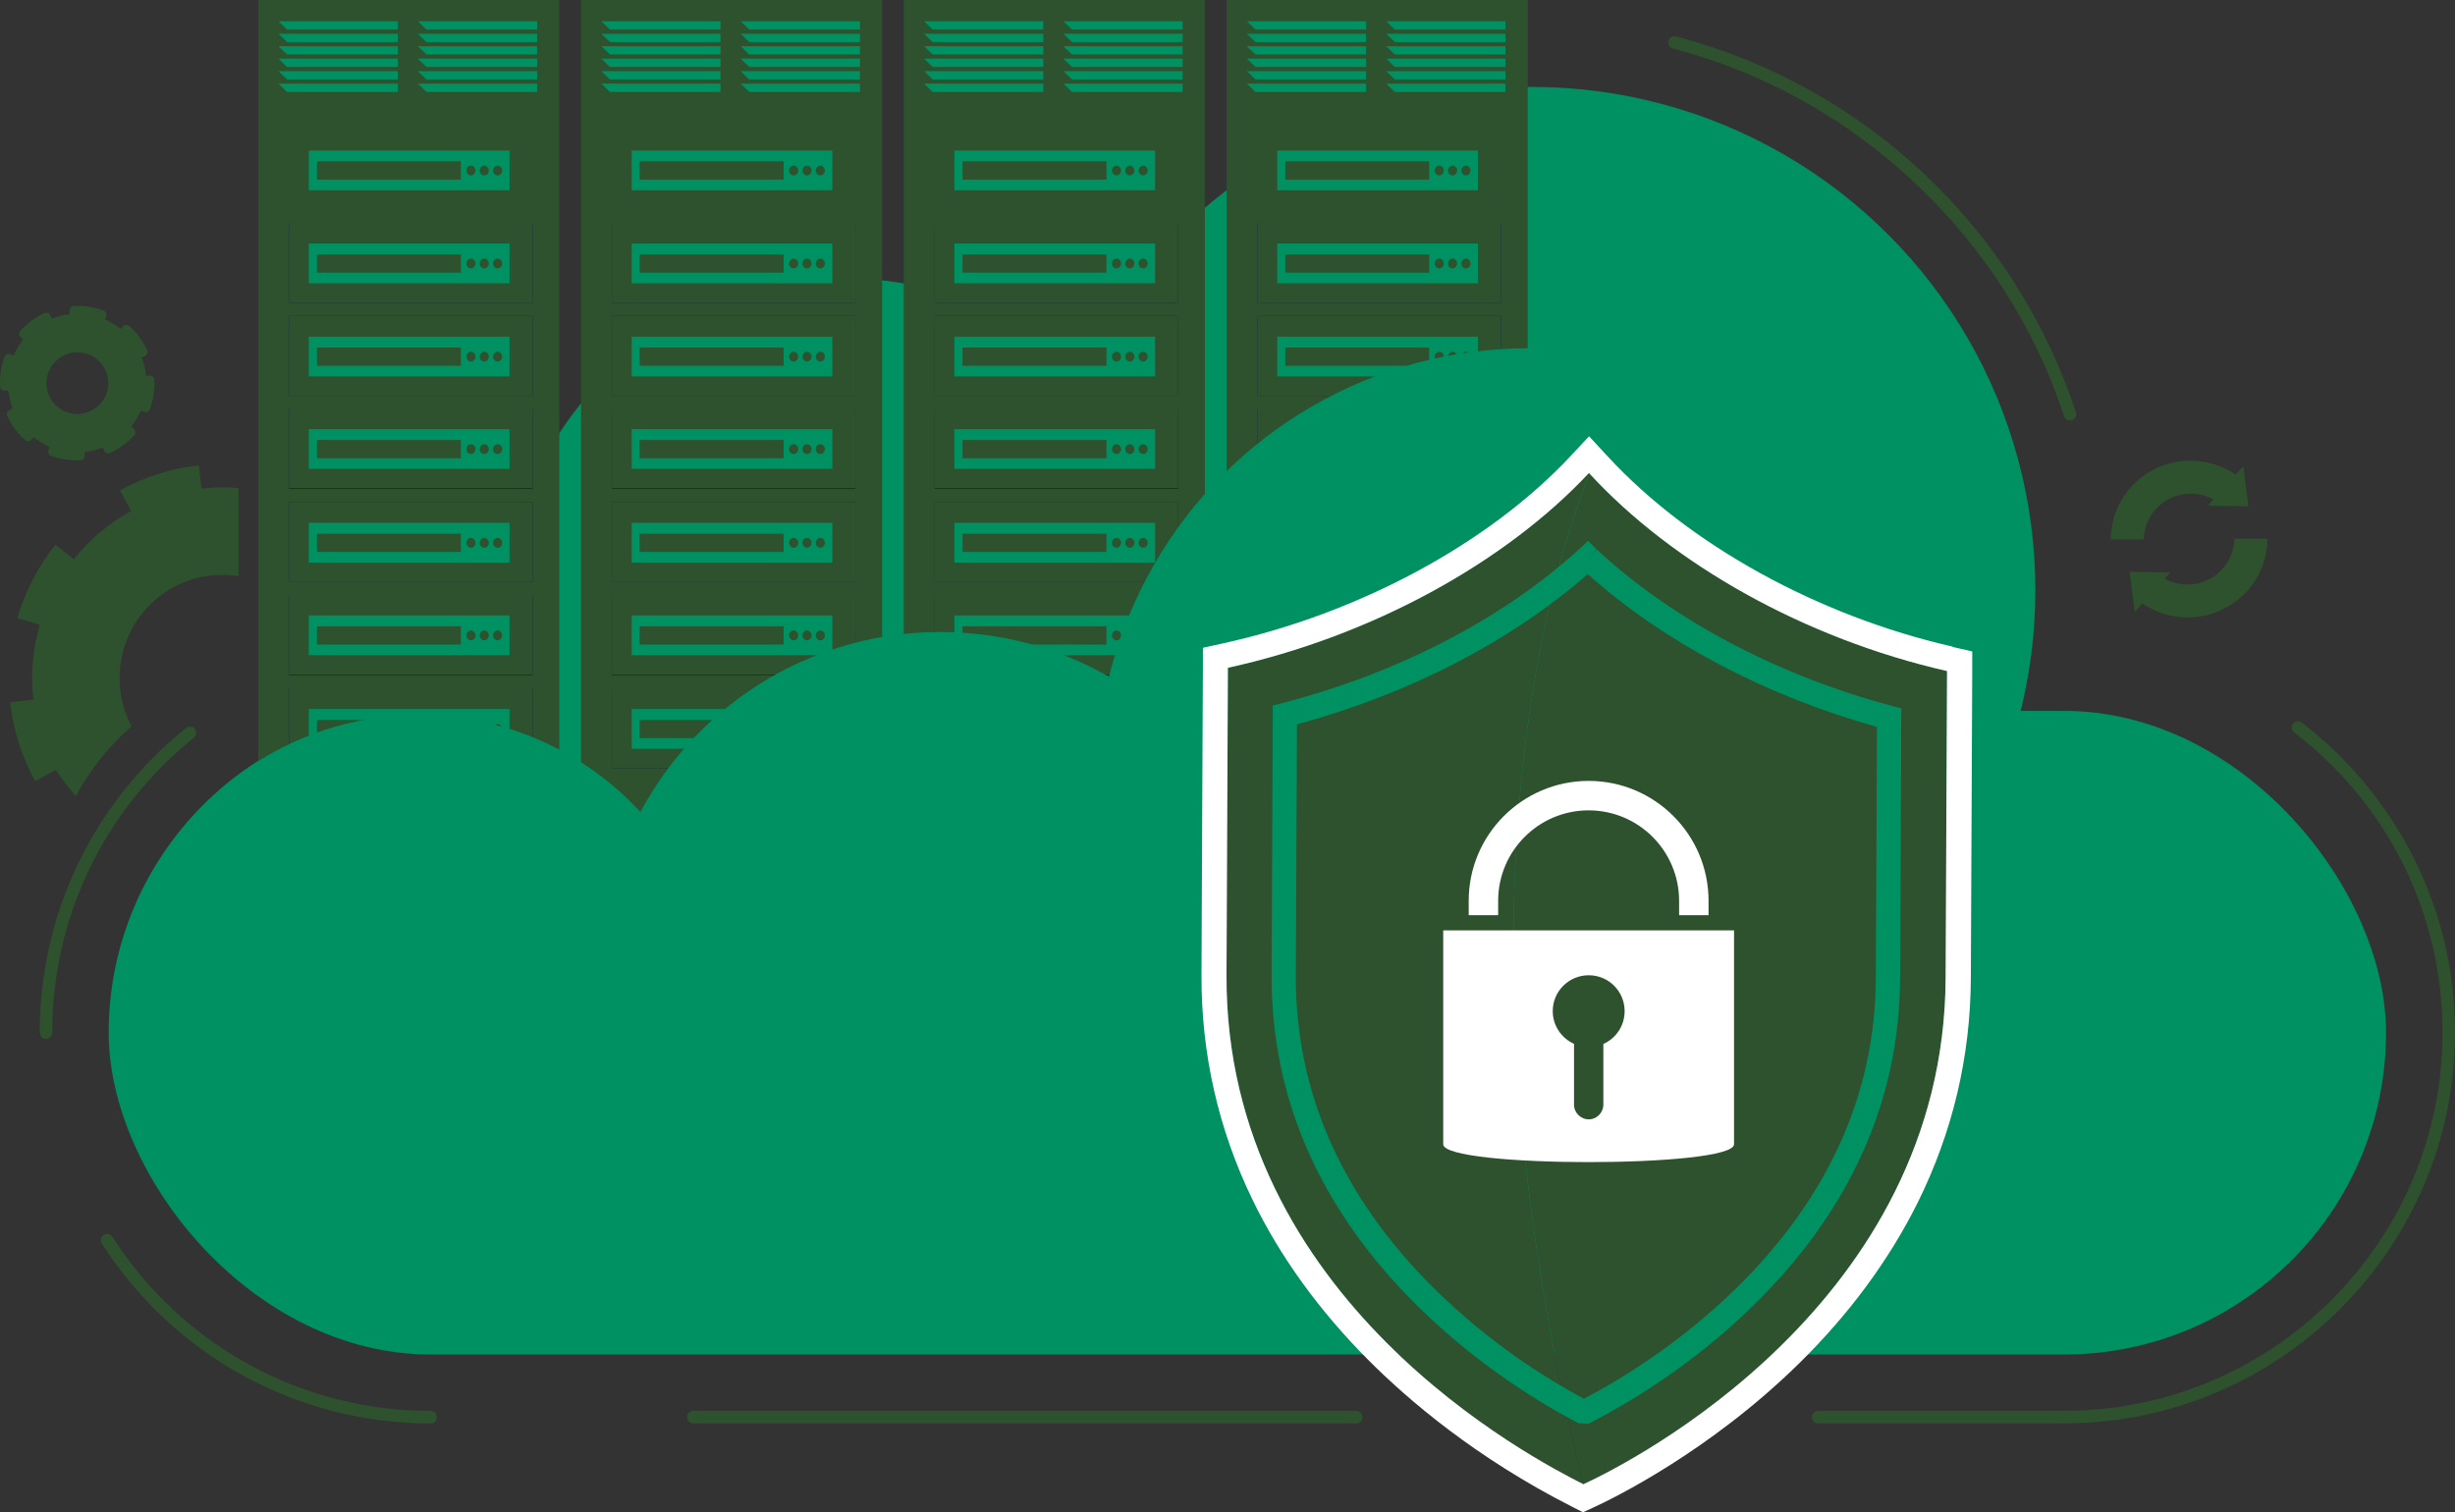 <?xml version="1.0" encoding="UTF-8"?><svg id="Layer_2" xmlns="http://www.w3.org/2000/svg" viewBox="0 0 210.03 129.38"><rect x="0" y="0" width="210.03" height="129.38" fill="#333333" stroke="none"/><defs><style>.cls-1{stroke:#2e512e;stroke-linejoin:round;stroke-width:.75px;}.cls-1,.cls-2{fill:#2e512e;}.cls-2,.cls-3,.cls-4,.cls-5,.cls-6,.cls-7,.cls-8,.cls-9{stroke-width:0px;}.cls-3{fill:#1951a6;}.cls-4{fill:#0e2243;}.cls-5{fill:#113873;}.cls-6{fill:#408bff;}.cls-7{fill:#0b254d;}.cls-8{fill:#009163;}.cls-9{fill:#fff;}</style></defs><g id="cloud"><path class="cls-1" d="m10.37,28.68c-.56-.51-1.2-.89-1.87-1.13l.08-.21.15-.42h0c-.77-.28-1.58-.4-2.39-.37l.03.68c-.73.03-1.45.21-2.12.52l-.29-.62c-.72.33-1.38.81-1.95,1.43l.5.46c-.51.56-.89,1.2-1.13,1.87l-.64-.23c-.28.77-.4,1.58-.36,2.39l.68-.03c.03.73.21,1.45.52,2.12l-.62.29c.33.72.81,1.38,1.43,1.95l.46-.5c.56.51,1.2.89,1.87,1.13l-.16.45-.07.19h0c.77.28,1.58.4,2.39.36l-.03-.68c.73-.03,1.45-.21,2.12-.53l.29.62c.72-.33,1.38-.81,1.94-1.43l-.5-.46c.51-.56.89-1.2,1.13-1.87l.5.18.14.05c.28-.77.4-1.58.36-2.38l-.68.03c-.03-.73-.21-1.45-.52-2.13l.62-.29c-.33-.71-.81-1.38-1.43-1.94l-.46.5Zm-1.53,6.14c-1.13,1.23-3.03,1.31-4.26.19-1.23-1.13-1.31-3.03-.18-4.26,1.13-1.23,3.03-1.31,4.26-.19,1.23,1.13,1.31,3.03.19,4.26Z"/><rect class="cls-8" x="9.3" y="60.83" width="194.83" height="55.07" rx="27.54" ry="27.54"/><circle class="cls-8" cx="131.07" cy="50.5" r="43.06"/><circle class="cls-8" cx="72.23" cy="52.84" r="29.03"/><rect class="cls-2" x="22.09" width="25.76" height="71"/><rect class="cls-4" x="24.74" y="19.07" width="20.83" height="6.84"/><rect class="cls-4" x="24.74" y="27.03" width="20.83" height="6.84"/><rect class="cls-4" x="24.74" y="35" width="20.83" height="6.84"/><rect class="cls-4" x="24.74" y="42.96" width="20.83" height="6.84"/><rect class="cls-4" x="24.74" y="50.93" width="20.83" height="6.84"/><rect class="cls-4" x="24.74" y="58.89" width="20.83" height="6.84"/><rect class="cls-2" x="24.74" y="11.1" width="20.83" height="6.84"/><rect class="cls-8" x="26.42" y="12.88" width="17.17" height="3.4"/><rect class="cls-2" x="27.12" y="13.81" width="12.31" height="1.56"/><path class="cls-2" d="m40.68,14.59c0,.23-.18.42-.39.42s-.39-.19-.39-.42.18-.42.39-.42.39.19.39.42Z"/><path class="cls-2" d="m41.82,14.59c0,.23-.18.42-.39.42s-.39-.19-.39-.42.18-.42.39-.42.39.19.39.42Z"/><path class="cls-2" d="m42.96,14.59c0,.23-.18.42-.39.42s-.39-.19-.39-.42.18-.42.39-.42.39.19.39.42Z"/><rect class="cls-2" x="24.74" y="19.07" width="20.83" height="6.84"/><rect class="cls-8" x="26.42" y="20.84" width="17.17" height="3.4"/><rect class="cls-2" x="27.12" y="21.77" width="12.31" height="1.56"/><path class="cls-2" d="m40.68,22.55c0,.23-.18.42-.39.42s-.39-.19-.39-.42.18-.42.39-.42.39.19.39.42Z"/><path class="cls-2" d="m41.82,22.55c0,.23-.18.42-.39.42s-.39-.19-.39-.42.18-.42.39-.42.39.19.39.42Z"/><path class="cls-2" d="m42.96,22.55c0,.23-.18.42-.39.42s-.39-.19-.39-.42.18-.42.39-.42.39.19.39.42Z"/><rect class="cls-2" x="24.74" y="27.03" width="20.83" height="6.84"/><rect class="cls-8" x="26.42" y="28.81" width="17.17" height="3.4"/><rect class="cls-2" x="27.12" y="29.74" width="12.31" height="1.56"/><path class="cls-2" d="m40.68,30.52c0,.23-.18.42-.39.42s-.39-.19-.39-.42.18-.42.39-.42.39.19.39.42Z"/><path class="cls-2" d="m41.82,30.52c0,.23-.18.42-.39.42s-.39-.19-.39-.42.18-.42.39-.42.39.19.39.42Z"/><path class="cls-2" d="m42.96,30.52c0,.23-.18.42-.39.42s-.39-.19-.39-.42.18-.42.39-.42.39.19.39.42Z"/><rect class="cls-2" x="24.74" y="34.94" width="20.83" height="6.84"/><rect class="cls-8" x="26.42" y="36.72" width="17.17" height="3.4"/><rect class="cls-2" x="27.12" y="37.65" width="12.31" height="1.56"/><path class="cls-2" d="m40.68,38.43c0,.23-.18.42-.39.42s-.39-.19-.39-.42.18-.42.39-.42.39.19.39.42Z"/><path class="cls-2" d="m41.82,38.43c0,.23-.18.42-.39.42s-.39-.19-.39-.42.18-.42.39-.42.39.19.39.42Z"/><path class="cls-2" d="m42.96,38.43c0,.23-.18.42-.39.42s-.39-.19-.39-.42.18-.42.39-.42.39.19.39.42Z"/><rect class="cls-2" x="24.74" y="42.96" width="20.83" height="6.84"/><rect class="cls-8" x="26.42" y="44.74" width="17.17" height="3.4"/><rect class="cls-2" x="27.12" y="45.67" width="12.31" height="1.56"/><path class="cls-2" d="m40.68,46.45c0,.23-.18.42-.39.42s-.39-.19-.39-.42.18-.42.39-.42.39.19.39.42Z"/><path class="cls-2" d="m41.82,46.45c0,.23-.18.42-.39.42s-.39-.19-.39-.42.18-.42.39-.42.39.19.39.42Z"/><path class="cls-2" d="m42.96,46.45c0,.23-.18.42-.39.42s-.39-.19-.39-.42.18-.42.39-.42.39.19.39.42Z"/><rect class="cls-2" x="24.74" y="50.88" width="20.83" height="6.84"/><rect class="cls-8" x="26.42" y="52.66" width="17.17" height="3.4"/><rect class="cls-2" x="27.12" y="53.59" width="12.31" height="1.56"/><path class="cls-2" d="m40.68,54.37c0,.23-.18.42-.39.42s-.39-.19-.39-.42.18-.42.39-.42.39.19.39.42Z"/><path class="cls-2" d="m41.82,54.37c0,.23-.18.42-.39.42s-.39-.19-.39-.42.18-.42.39-.42.39.19.39.42Z"/><path class="cls-2" d="m42.96,54.37c0,.23-.18.42-.39.42s-.39-.19-.39-.42.18-.42.39-.42.39.19.39.42Z"/><rect class="cls-2" x="24.74" y="58.89" width="20.83" height="6.84"/><rect class="cls-8" x="26.42" y="60.67" width="17.17" height="3.4"/><rect class="cls-2" x="27.12" y="61.6" width="12.31" height="1.56"/><path class="cls-2" d="m40.68,62.38c0,.23-.18.42-.39.42s-.39-.19-.39-.42.18-.42.39-.42.39.19.39.42Z"/><path class="cls-2" d="m41.82,62.38c0,.23-.18.42-.39.42s-.39-.19-.39-.42.18-.42.39-.42.39.19.39.42Z"/><path class="cls-2" d="m42.96,62.38c0,.23-.18.42-.39.42s-.39-.19-.39-.42.18-.42.39-.42.39.19.39.42Z"/><polygon class="cls-8" points="34.03 2.53 24.56 2.53 23.83 1.82 34.03 1.82 34.03 2.53"/><polygon class="cls-8" points="34.03 3.6 24.56 3.6 23.83 2.89 34.03 2.89 34.03 3.6"/><polygon class="cls-8" points="34.03 4.66 24.56 4.66 23.83 3.96 34.03 3.96 34.03 4.66"/><polygon class="cls-8" points="34.03 5.73 24.56 5.73 23.83 5.02 34.03 5.02 34.03 5.73"/><polygon class="cls-8" points="34.03 6.8 24.56 6.8 23.83 6.09 34.03 6.09 34.03 6.8"/><polygon class="cls-8" points="34.03 7.87 24.56 7.87 23.83 7.16 34.03 7.16 34.03 7.87"/><polygon class="cls-8" points="45.95 2.53 36.48 2.53 35.75 1.82 45.95 1.82 45.95 2.53"/><polygon class="cls-8" points="45.95 3.6 36.48 3.6 35.75 2.89 45.95 2.89 45.95 3.6"/><polygon class="cls-8" points="45.95 4.66 36.48 4.66 35.75 3.96 45.95 3.96 45.95 4.66"/><polygon class="cls-8" points="45.95 5.73 36.48 5.73 35.75 5.02 45.95 5.02 45.95 5.73"/><polygon class="cls-8" points="45.95 6.8 36.48 6.8 35.75 6.09 45.95 6.09 45.95 6.8"/><polygon class="cls-8" points="45.95 7.87 36.48 7.87 35.75 7.16 45.95 7.16 45.95 7.87"/><rect class="cls-2" x="49.71" width="25.76" height="71"/><rect class="cls-4" x="52.35" y="19.07" width="20.83" height="6.84"/><rect class="cls-4" x="52.35" y="27.03" width="20.83" height="6.84"/><rect class="cls-4" x="52.35" y="35" width="20.83" height="6.84"/><rect class="cls-4" x="52.35" y="42.96" width="20.83" height="6.84"/><rect class="cls-4" x="52.35" y="50.93" width="20.83" height="6.84"/><rect class="cls-4" x="52.35" y="58.89" width="20.83" height="6.84"/><rect class="cls-2" x="52.35" y="11.1" width="20.83" height="6.84"/><rect class="cls-8" x="54.04" y="12.88" width="17.17" height="3.4"/><rect class="cls-2" x="54.73" y="13.81" width="12.31" height="1.56"/><path class="cls-2" d="m68.29,14.59c0,.23-.18.42-.39.42s-.39-.19-.39-.42.18-.42.39-.42.39.19.39.42Z"/><path class="cls-2" d="m69.43,14.59c0,.23-.18.42-.39.42s-.39-.19-.39-.42.18-.42.39-.42.39.19.39.42Z"/><path class="cls-2" d="m70.57,14.59c0,.23-.18.42-.39.42s-.39-.19-.39-.42.18-.42.39-.42.39.19.39.42Z"/><rect class="cls-2" x="52.35" y="19.07" width="20.83" height="6.84"/><rect class="cls-8" x="54.04" y="20.84" width="17.17" height="3.4"/><rect class="cls-2" x="54.73" y="21.77" width="12.31" height="1.56"/><path class="cls-2" d="m68.29,22.55c0,.23-.18.42-.39.42s-.39-.19-.39-.42.18-.42.39-.42.39.19.39.42Z"/><path class="cls-2" d="m69.43,22.55c0,.23-.18.42-.39.42s-.39-.19-.39-.42.18-.42.39-.42.39.19.39.42Z"/><path class="cls-2" d="m70.57,22.55c0,.23-.18.42-.39.42s-.39-.19-.39-.42.18-.42.39-.42.39.19.39.42Z"/><rect class="cls-2" x="52.35" y="27.03" width="20.83" height="6.84"/><rect class="cls-8" x="54.04" y="28.81" width="17.17" height="3.4"/><rect class="cls-2" x="54.73" y="29.74" width="12.31" height="1.56"/><path class="cls-2" d="m68.29,30.52c0,.23-.18.42-.39.42s-.39-.19-.39-.42.18-.42.39-.42.39.19.39.42Z"/><path class="cls-2" d="m69.43,30.52c0,.23-.18.42-.39.42s-.39-.19-.39-.42.18-.42.39-.42.39.19.39.42Z"/><path class="cls-2" d="m70.57,30.52c0,.23-.18.42-.39.42s-.39-.19-.39-.42.18-.42.39-.42.39.19.39.42Z"/><rect class="cls-2" x="52.35" y="34.94" width="20.83" height="6.84"/><rect class="cls-8" x="54.04" y="36.72" width="17.17" height="3.4"/><rect class="cls-2" x="54.73" y="37.65" width="12.31" height="1.56"/><path class="cls-2" d="m68.29,38.43c0,.23-.18.42-.39.42s-.39-.19-.39-.42.18-.42.39-.42.39.19.39.42Z"/><path class="cls-2" d="m69.43,38.43c0,.23-.18.42-.39.42s-.39-.19-.39-.42.18-.42.39-.42.39.19.39.42Z"/><path class="cls-2" d="m70.57,38.43c0,.23-.18.42-.39.42s-.39-.19-.39-.42.18-.42.39-.42.39.19.39.42Z"/><rect class="cls-2" x="52.35" y="42.96" width="20.83" height="6.84"/><rect class="cls-8" x="54.04" y="44.74" width="17.17" height="3.4"/><rect class="cls-2" x="54.73" y="45.67" width="12.31" height="1.56"/><path class="cls-2" d="m68.29,46.45c0,.23-.18.42-.39.42s-.39-.19-.39-.42.18-.42.39-.42.39.19.39.42Z"/><path class="cls-2" d="m69.43,46.45c0,.23-.18.42-.39.42s-.39-.19-.39-.42.18-.42.39-.42.39.19.39.42Z"/><path class="cls-2" d="m70.57,46.45c0,.23-.18.42-.39.42s-.39-.19-.39-.42.18-.42.39-.42.39.19.39.42Z"/><rect class="cls-2" x="52.35" y="50.88" width="20.83" height="6.84"/><rect class="cls-8" x="54.04" y="52.66" width="17.17" height="3.4"/><rect class="cls-2" x="54.73" y="53.59" width="12.31" height="1.56"/><path class="cls-2" d="m68.29,54.37c0,.23-.18.42-.39.42s-.39-.19-.39-.42.18-.42.39-.42.39.19.39.42Z"/><path class="cls-2" d="m69.43,54.37c0,.23-.18.42-.39.42s-.39-.19-.39-.42.18-.42.39-.42.39.19.39.42Z"/><path class="cls-2" d="m70.57,54.37c0,.23-.18.42-.39.42s-.39-.19-.39-.42.18-.42.39-.42.39.19.39.42Z"/><rect class="cls-2" x="52.35" y="58.89" width="20.83" height="6.84"/><rect class="cls-8" x="54.04" y="60.67" width="17.17" height="3.4"/><rect class="cls-2" x="54.73" y="61.6" width="12.31" height="1.56"/><path class="cls-2" d="m68.29,62.38c0,.23-.18.42-.39.42s-.39-.19-.39-.42.18-.42.39-.42.39.19.39.42Z"/><path class="cls-2" d="m69.43,62.38c0,.23-.18.42-.39.42s-.39-.19-.39-.42.18-.42.39-.42.39.19.39.42Z"/><path class="cls-2" d="m70.57,62.38c0,.23-.18.42-.39.42s-.39-.19-.39-.42.18-.42.39-.42.39.19.39.42Z"/><polygon class="cls-8" points="61.64 2.53 52.18 2.53 51.45 1.82 61.64 1.82 61.64 2.53"/><polygon class="cls-8" points="61.64 3.6 52.18 3.6 51.45 2.89 61.64 2.89 61.64 3.6"/><polygon class="cls-8" points="61.64 4.66 52.18 4.66 51.45 3.96 61.64 3.96 61.64 4.66"/><polygon class="cls-8" points="61.64 5.73 52.18 5.73 51.45 5.02 61.64 5.02 61.64 5.73"/><polygon class="cls-8" points="61.64 6.8 52.18 6.8 51.45 6.09 61.64 6.09 61.64 6.8"/><polygon class="cls-8" points="61.64 7.87 52.18 7.87 51.45 7.16 61.64 7.16 61.64 7.87"/><polygon class="cls-8" points="73.57 2.53 64.1 2.53 63.37 1.82 73.57 1.82 73.57 2.53"/><polygon class="cls-8" points="73.57 3.6 64.1 3.6 63.37 2.89 73.57 2.89 73.57 3.6"/><polygon class="cls-8" points="73.57 4.66 64.1 4.66 63.37 3.96 73.57 3.96 73.57 4.66"/><polygon class="cls-8" points="73.57 5.73 64.1 5.73 63.37 5.02 73.57 5.02 73.57 5.73"/><polygon class="cls-8" points="73.57 6.8 64.1 6.8 63.37 6.09 73.57 6.09 73.57 6.8"/><polygon class="cls-8" points="73.57 7.87 64.1 7.87 63.37 7.16 73.57 7.16 73.57 7.87"/><rect class="cls-2" x="77.32" width="25.76" height="71"/><rect class="cls-4" x="79.97" y="19.07" width="20.83" height="6.84"/><rect class="cls-4" x="79.97" y="27.03" width="20.83" height="6.84"/><rect class="cls-4" x="79.97" y="35" width="20.83" height="6.84"/><rect class="cls-4" x="79.97" y="42.96" width="20.83" height="6.84"/><rect class="cls-4" x="79.97" y="50.93" width="20.83" height="6.84"/><rect class="cls-4" x="79.97" y="58.89" width="20.83" height="6.84"/><rect class="cls-2" x="79.97" y="11.1" width="20.83" height="6.84"/><rect class="cls-8" x="81.65" y="12.88" width="17.17" height="3.4"/><rect class="cls-2" x="82.35" y="13.81" width="12.31" height="1.56"/><path class="cls-2" d="m95.91,14.59c0,.23-.18.42-.39.42s-.39-.19-.39-.42.18-.42.39-.42.39.19.39.42Z"/><path class="cls-2" d="m97.05,14.59c0,.23-.18.42-.39.42s-.39-.19-.39-.42.18-.42.39-.42.39.19.39.42Z"/><path class="cls-2" d="m98.19,14.59c0,.23-.18.42-.39.42s-.39-.19-.39-.42.18-.42.39-.42.39.19.39.42Z"/><rect class="cls-2" x="79.97" y="19.07" width="20.83" height="6.84"/><rect class="cls-8" x="81.65" y="20.84" width="17.17" height="3.4"/><rect class="cls-2" x="82.35" y="21.77" width="12.31" height="1.56"/><path class="cls-2" d="m95.91,22.55c0,.23-.18.42-.39.42s-.39-.19-.39-.42.18-.42.39-.42.39.19.39.42Z"/><path class="cls-2" d="m97.05,22.55c0,.23-.18.42-.39.42s-.39-.19-.39-.42.18-.42.39-.42.39.19.39.42Z"/><path class="cls-2" d="m98.19,22.55c0,.23-.18.42-.39.42s-.39-.19-.39-.42.18-.42.39-.42.39.19.39.42Z"/><rect class="cls-2" x="79.97" y="27.03" width="20.83" height="6.84"/><rect class="cls-8" x="81.65" y="28.81" width="17.17" height="3.4"/><rect class="cls-2" x="82.35" y="29.74" width="12.31" height="1.56"/><path class="cls-2" d="m95.91,30.52c0,.23-.18.42-.39.42s-.39-.19-.39-.42.18-.42.39-.42.39.19.39.42Z"/><path class="cls-2" d="m97.05,30.52c0,.23-.18.42-.39.42s-.39-.19-.39-.42.18-.42.39-.42.39.19.39.42Z"/><path class="cls-2" d="m98.19,30.52c0,.23-.18.42-.39.42s-.39-.19-.39-.42.18-.42.39-.42.39.19.39.42Z"/><rect class="cls-2" x="79.97" y="34.94" width="20.83" height="6.84"/><rect class="cls-8" x="81.65" y="36.72" width="17.17" height="3.4"/><rect class="cls-2" x="82.35" y="37.65" width="12.31" height="1.56"/><path class="cls-2" d="m95.91,38.43c0,.23-.18.42-.39.42s-.39-.19-.39-.42.18-.42.39-.42.39.19.39.42Z"/><path class="cls-2" d="m97.05,38.43c0,.23-.18.42-.39.42s-.39-.19-.39-.42.18-.42.39-.42.39.19.39.42Z"/><path class="cls-2" d="m98.19,38.43c0,.23-.18.42-.39.42s-.39-.19-.39-.42.18-.42.39-.42.39.19.39.42Z"/><rect class="cls-2" x="79.97" y="42.96" width="20.83" height="6.84"/><rect class="cls-8" x="81.65" y="44.74" width="17.17" height="3.4"/><rect class="cls-2" x="82.35" y="45.67" width="12.31" height="1.56"/><path class="cls-2" d="m95.91,46.45c0,.23-.18.42-.39.42s-.39-.19-.39-.42.18-.42.39-.42.39.19.39.42Z"/><path class="cls-2" d="m97.05,46.45c0,.23-.18.42-.39.42s-.39-.19-.39-.42.18-.42.39-.42.39.19.39.42Z"/><path class="cls-2" d="m98.19,46.45c0,.23-.18.42-.39.42s-.39-.19-.39-.42.18-.42.39-.42.39.19.39.42Z"/><rect class="cls-2" x="79.97" y="50.88" width="20.83" height="6.84"/><rect class="cls-8" x="81.65" y="52.66" width="17.17" height="3.4"/><rect class="cls-2" x="82.35" y="53.59" width="12.31" height="1.56"/><path class="cls-2" d="m95.91,54.37c0,.23-.18.42-.39.42s-.39-.19-.39-.42.18-.42.39-.42.39.19.39.42Z"/><path class="cls-2" d="m97.05,54.37c0,.23-.18.42-.39.42s-.39-.19-.39-.42.18-.42.39-.42.39.19.39.42Z"/><path class="cls-2" d="m98.19,54.37c0,.23-.18.42-.39.42s-.39-.19-.39-.42.18-.42.39-.42.39.19.39.42Z"/><rect class="cls-2" x="79.97" y="58.89" width="20.83" height="6.84"/><rect class="cls-8" x="81.65" y="60.67" width="17.17" height="3.4"/><rect class="cls-2" x="82.35" y="61.6" width="12.31" height="1.56"/><path class="cls-2" d="m95.91,62.38c0,.23-.18.42-.39.42s-.39-.19-.39-.42.18-.42.39-.42.39.19.39.42Z"/><path class="cls-2" d="m97.05,62.38c0,.23-.18.42-.39.42s-.39-.19-.39-.42.18-.42.39-.42.39.19.39.42Z"/><path class="cls-2" d="m98.19,62.38c0,.23-.18.42-.39.42s-.39-.19-.39-.42.18-.42.39-.42.39.19.39.42Z"/><polygon class="cls-8" points="89.26 2.53 79.79 2.53 79.06 1.82 89.26 1.82 89.26 2.53"/><polygon class="cls-8" points="89.26 3.6 79.79 3.6 79.06 2.89 89.26 2.89 89.26 3.6"/><polygon class="cls-8" points="89.26 4.66 79.79 4.66 79.06 3.96 89.26 3.96 89.26 4.66"/><polygon class="cls-8" points="89.26 5.73 79.79 5.73 79.06 5.02 89.26 5.02 89.26 5.73"/><polygon class="cls-8" points="89.26 6.8 79.79 6.8 79.06 6.09 89.26 6.09 89.26 6.8"/><polygon class="cls-8" points="89.26 7.87 79.79 7.87 79.06 7.16 89.26 7.16 89.26 7.87"/><polygon class="cls-8" points="101.18 2.53 91.71 2.53 90.98 1.82 101.18 1.82 101.18 2.53"/><polygon class="cls-8" points="101.18 3.6 91.71 3.6 90.98 2.89 101.18 2.89 101.18 3.6"/><polygon class="cls-8" points="101.18 4.66 91.71 4.66 90.98 3.96 101.18 3.96 101.18 4.66"/><polygon class="cls-8" points="101.18 5.73 91.71 5.73 90.98 5.02 101.18 5.02 101.18 5.73"/><polygon class="cls-8" points="101.18 6.8 91.71 6.8 90.98 6.09 101.18 6.09 101.18 6.8"/><polygon class="cls-8" points="101.18 7.87 91.71 7.87 90.98 7.16 101.18 7.16 101.18 7.87"/><rect class="cls-2" x="104.94" width="25.76" height="71"/><rect class="cls-4" x="107.58" y="19.07" width="20.83" height="6.84"/><rect class="cls-4" x="107.58" y="27.03" width="20.83" height="6.84"/><rect class="cls-4" x="107.58" y="35" width="20.83" height="6.84"/><rect class="cls-4" x="107.58" y="42.96" width="20.83" height="6.84"/><rect class="cls-4" x="107.58" y="50.93" width="20.83" height="6.84"/><rect class="cls-4" x="107.58" y="58.89" width="20.83" height="6.84"/><rect class="cls-2" x="107.58" y="11.1" width="20.83" height="6.84"/><rect class="cls-8" x="109.27" y="12.88" width="17.17" height="3.4"/><rect class="cls-2" x="109.96" y="13.81" width="12.31" height="1.56"/><path class="cls-2" d="m123.52,14.59c0,.23-.18.42-.39.42s-.39-.19-.39-.42.18-.42.39-.42.39.19.39.42Z"/><path class="cls-2" d="m124.66,14.59c0,.23-.18.42-.39.42s-.39-.19-.39-.42.18-.42.39-.42.39.19.39.42Z"/><path class="cls-2" d="m125.8,14.59c0,.23-.18.42-.39.42s-.39-.19-.39-.42.18-.42.39-.42.39.19.39.42Z"/><rect class="cls-2" x="107.58" y="19.07" width="20.83" height="6.84"/><rect class="cls-8" x="109.27" y="20.84" width="17.17" height="3.4"/><rect class="cls-2" x="109.96" y="21.77" width="12.31" height="1.56"/><path class="cls-2" d="m123.52,22.55c0,.23-.18.42-.39.42s-.39-.19-.39-.42.18-.42.39-.42.39.19.39.42Z"/><path class="cls-2" d="m124.66,22.55c0,.23-.18.42-.39.42s-.39-.19-.39-.42.18-.42.39-.42.39.19.39.42Z"/><path class="cls-2" d="m125.8,22.55c0,.23-.18.42-.39.42s-.39-.19-.39-.42.18-.42.39-.42.39.19.39.42Z"/><rect class="cls-2" x="107.58" y="27.03" width="20.83" height="6.84"/><rect class="cls-8" x="109.27" y="28.81" width="17.17" height="3.4"/><rect class="cls-2" x="109.96" y="29.74" width="12.31" height="1.56"/><path class="cls-2" d="m123.52,30.52c0,.23-.18.42-.39.42s-.39-.19-.39-.42.18-.42.39-.42.39.19.39.42Z"/><path class="cls-2" d="m124.66,30.52c0,.23-.18.42-.39.42s-.39-.19-.39-.42.18-.42.39-.42.39.19.39.42Z"/><path class="cls-2" d="m125.8,30.52c0,.23-.18.42-.39.42s-.39-.19-.39-.42.18-.42.39-.42.39.19.39.42Z"/><rect class="cls-2" x="107.58" y="34.94" width="20.83" height="6.84"/><rect class="cls-8" x="109.27" y="36.72" width="17.17" height="3.4"/><rect class="cls-2" x="109.96" y="37.65" width="12.31" height="1.56"/><path class="cls-2" d="m123.52,38.43c0,.23-.18.42-.39.42s-.39-.19-.39-.42.18-.42.39-.42.39.19.39.42Z"/><path class="cls-2" d="m124.66,38.43c0,.23-.18.42-.39.42s-.39-.19-.39-.42.18-.42.39-.42.39.19.39.42Z"/><path class="cls-2" d="m125.8,38.43c0,.23-.18.42-.39.42s-.39-.19-.39-.42.18-.42.39-.42.39.19.39.42Z"/><rect class="cls-2" x="107.58" y="42.96" width="20.83" height="6.84"/><rect class="cls-8" x="109.27" y="44.74" width="17.17" height="3.4"/><rect class="cls-2" x="109.96" y="45.67" width="12.31" height="1.56"/><path class="cls-2" d="m123.52,46.45c0,.23-.18.42-.39.42s-.39-.19-.39-.42.18-.42.39-.42.39.19.39.42Z"/><path class="cls-2" d="m124.66,46.45c0,.23-.18.42-.39.42s-.39-.19-.39-.42.18-.42.39-.42.39.19.39.42Z"/><path class="cls-2" d="m125.8,46.45c0,.23-.18.42-.39.42s-.39-.19-.39-.42.18-.42.39-.42.39.19.39.42Z"/><rect class="cls-2" x="107.58" y="50.88" width="20.83" height="6.84"/><rect class="cls-8" x="109.27" y="52.66" width="17.17" height="3.4"/><rect class="cls-2" x="109.96" y="53.59" width="12.31" height="1.56"/><path class="cls-2" d="m123.52,54.37c0,.23-.18.42-.39.42s-.39-.19-.39-.42.18-.42.39-.42.39.19.39.42Z"/><path class="cls-2" d="m124.66,54.37c0,.23-.18.42-.39.42s-.39-.19-.39-.42.18-.42.39-.42.39.19.39.42Z"/><path class="cls-2" d="m125.8,54.37c0,.23-.18.42-.39.42s-.39-.19-.39-.42.18-.42.39-.42.39.19.39.42Z"/><rect class="cls-2" x="107.58" y="58.89" width="20.83" height="6.84"/><rect class="cls-8" x="109.27" y="60.67" width="17.17" height="3.4"/><rect class="cls-2" x="109.96" y="61.6" width="12.31" height="1.56"/><path class="cls-2" d="m123.52,62.38c0,.23-.18.42-.39.42s-.39-.19-.39-.42.18-.42.39-.42.39.19.39.42Z"/><path class="cls-2" d="m124.66,62.38c0,.23-.18.42-.39.42s-.39-.19-.39-.42.18-.42.39-.42.39.19.39.42Z"/><path class="cls-2" d="m125.8,62.38c0,.23-.18.42-.39.42s-.39-.19-.39-.42.18-.42.39-.42.39.19.39.42Z"/><polygon class="cls-8" points="116.87 2.53 107.41 2.53 106.67 1.82 116.87 1.82 116.87 2.53"/><polygon class="cls-8" points="116.87 3.6 107.41 3.6 106.67 2.89 116.87 2.89 116.87 3.6"/><polygon class="cls-8" points="116.87 4.66 107.41 4.66 106.67 3.96 116.87 3.96 116.87 4.66"/><polygon class="cls-8" points="116.87 5.73 107.41 5.73 106.67 5.02 116.87 5.02 116.87 5.73"/><polygon class="cls-8" points="116.87 6.8 107.41 6.8 106.67 6.09 116.87 6.09 116.87 6.8"/><polygon class="cls-8" points="116.87 7.87 107.41 7.87 106.67 7.16 116.87 7.16 116.87 7.87"/><polygon class="cls-8" points="128.79 2.53 119.33 2.53 118.6 1.82 128.79 1.82 128.79 2.53"/><polygon class="cls-8" points="128.79 3.6 119.33 3.6 118.6 2.89 128.79 2.89 128.79 3.6"/><polygon class="cls-8" points="128.79 4.66 119.33 4.66 118.6 3.96 128.79 3.96 128.79 4.66"/><polygon class="cls-8" points="128.79 5.73 119.33 5.73 118.6 5.02 128.79 5.02 128.79 5.73"/><polygon class="cls-8" points="128.79 6.8 119.33 6.8 118.6 6.09 128.79 6.09 128.79 6.8"/><polygon class="cls-8" points="128.79 7.87 119.33 7.87 118.6 7.16 128.79 7.16 128.79 7.87"/><path class="cls-5" d="m105.02,71.01h29.18c.35,0,.64.28.64.64v7.77c0,.35-.28.63-.63.63h-29.18c-.35,0-.64-.28-.64-.64v-7.77c0-.35.28-.63.63-.63Z"/><path class="cls-3" d="m125.8,70.97c-5.1,0-22.97.03-27.5.04-.47,0-.84.37-.84.83v7.39c0,.46.37.82.84.83,4.56,0,22.22.06,27.5.07.47,0,.84-.37.84-.83v-7.5c0-.46-.37-.83-.84-.83Z"/><rect class="cls-7" x="99.01" y="70.85" width="34.95" height=".15"/><path class="cls-6" d="m106.59,73.32h-7.29c-.33,0-.59-.27-.59-.59h0c0-.33.27-.59.59-.59h7.29c.33,0,.59.27.59.59h0c0,.33-.27.59-.59.59Z"/><circle class="cls-8" cx="130.76" cy="66.76" r="36.96"/><circle class="cls-8" cx="80.45" cy="83.14" r="29.06"/><circle class="cls-8" cx="35.83" cy="86.99" r="25.81"/><path class="cls-2" d="m135.99,40.53s-.04-.04-.05-.06c-7.18,7.69-18.63,13.99-30.89,16.67,0,.82-.02,5.35-.12,26.26-.12,27.88,26.41,41.51,30.53,43.6-12.1-48.99-2.62-78.62.52-86.47Z"/><path class="cls-2" d="m135.99,40.53c-3.15,7.85-12.63,37.48-.52,86.47,3.99-1.84,30.86-15.44,30.99-43.32.09-20.9.11-25.44.12-26.26-12.2-2.79-23.47-9.17-30.58-16.89Z"/><path class="cls-9" d="m167.05,55.33c-11.51-2.63-22.53-8.71-29.48-16.25-.03-.03-.05-.05-.07-.07l-1.55-1.68-1.58,1.69c-7,7.49-18.13,13.49-29.78,16.04l-1.68.37v1.72c0,.59-.02,3.12-.06,12.33l-.06,13.92c-.03,6.73,1.43,13.2,4.35,19.23,2.37,4.9,5.72,9.53,9.95,13.77,3.4,3.41,9.18,8.35,17.41,12.53l.93.47.94-.43c1.58-.73,9.85-4.74,17.55-12.31,4.29-4.22,7.69-8.84,10.13-13.73,2.99-6.02,4.53-12.49,4.56-19.22.09-21.22.11-25.45.12-26.25v-1.72s-1.67-.38-1.67-.38Zm-.6,28.35c-.12,27.88-27,41.49-30.99,43.32-4.12-2.09-30.66-15.72-30.53-43.6.09-20.9.11-25.44.12-26.26,12.26-2.68,23.71-8.99,30.89-16.67.02.02.04.04.05.06,7.11,7.73,18.38,14.11,30.58,16.89,0,.82-.02,5.35-.12,26.26Z"/><path class="cls-8" d="m135.9,121.83l-.86-.05c-2.88-1.5-8.52-4.81-13.9-10.16-8.24-8.2-12.39-17.68-12.35-28.16l.1-23.09.78-.2c9.92-2.56,18.96-7.25,25.47-13.22l.73-.67.7.7-.68.79.71-.76c6.46,6.01,15.44,10.77,25.29,13.4l.77.2-.1,23.09c-.05,10.48-4.28,19.92-12.59,28.04-5.25,5.14-10.77,8.37-13.6,9.84l-.48.25Zm-24.94-59.85l-.1,21.49c-.04,9.91,3.9,18.88,11.73,26.68,4.9,4.88,10.03,8,12.92,9.54,2.73-1.43,7.99-4.53,13-9.43,7.9-7.73,11.93-16.67,11.97-26.57l.1-21.49c-9.55-2.67-18.28-7.28-24.75-13.08-6.52,5.74-15.29,10.27-24.87,12.86Z"/><path class="cls-9" d="m123.47,79.61v18.3c0,2.04,24.88,2.04,24.88,0v-18.3h-24.88Zm13.7,9.72v5.19c0,.69-.56,1.26-1.25,1.26s-1.26-.57-1.26-1.26v-5.2c-1.07-.48-1.82-1.56-1.82-2.8,0-1.7,1.38-3.07,3.08-3.07s3.07,1.37,3.07,3.07c0,1.25-.74,2.33-1.82,2.81Z"/><path class="cls-9" d="m146.17,78.31h-2.52v-1.23c0-4.27-3.47-7.74-7.74-7.74s-7.74,3.47-7.74,7.74v1.23h-2.52v-1.23c0-5.66,4.6-10.26,10.26-10.26s10.26,4.6,10.26,10.26v1.23Z"/><path class="cls-2" d="m189.36,42.73l-.48.54,3.47.05-.43-3.44-.65.73c-2.81-1.9-6.66-1.51-8.98,1.09-1.14,1.28-1.69,2.87-1.72,4.46h2.83c.03-.92.35-1.83,1.01-2.57,1.28-1.43,3.34-1.73,4.96-.85Z"/><path class="cls-2" d="m192.27,50.56c1.14-1.28,1.69-2.87,1.72-4.46h-2.83c-.03.92-.35,1.83-1.01,2.57-1.28,1.43-3.34,1.73-4.96.85l.48-.54-3.47-.05.43,3.44.65-.73c2.81,1.9,6.66,1.51,8.98-1.09Z"/><path class="cls-2" d="m11.25,62.14c-2.24-4.26-.68-9.55,3.57-11.88,1.78-.98,3.73-1.24,5.59-.96v-7.54c-1.05-.09-2.11-.08-3.17.05l-.23-1.99c-2.31.25-4.6.96-6.76,2.14l.97,1.76c-1.96,1.07-3.6,2.49-4.91,4.13l-1.57-1.24c-1.5,1.88-2.6,4.03-3.26,6.29l1.92.56c-.59,2.06-.8,4.23-.54,6.4l-1.99.23c.25,2.31.96,4.6,2.14,6.76l1.76-.97c.49.78,1.18,1.59,1.71,2.25,1.16-2.16,2.77-4.22,4.76-5.98Z"/><path class="cls-2" d="m116.02,121.8h-56.7c-.3,0-.54-.24-.54-.54s.24-.54.54-.54h56.7c.3,0,.54.24.54.54s-.24.54-.54.54Z"/><path class="cls-2" d="m176.6,121.8h-21.05c-.3,0-.54-.24-.54-.54s.24-.54.54-.54h21.05c17.84,0,32.36-14.52,32.36-32.37,0-10.13-4.63-19.49-12.69-25.68-.23-.18-.28-.52-.1-.75.18-.24.52-.28.75-.1,3.98,3.06,7.28,7.04,9.54,11.51,2.37,4.69,3.57,9.74,3.57,15.02,0,18.44-15,33.44-33.43,33.44Z"/><path class="cls-2" d="m177.09,35.97c-.23,0-.44-.14-.51-.37-5.03-15.34-17.85-27.39-33.46-31.45-.29-.07-.46-.37-.38-.65.07-.29.37-.46.65-.38,7.9,2.06,15.23,6.12,21.22,11.75,5.96,5.61,10.45,12.67,12.99,20.4.09.28-.06.58-.34.68-.06.02-.11.03-.17.03Z"/><path class="cls-2" d="m3.94,88.9c-.3,0-.54-.24-.54-.54,0-10.17,4.56-19.67,12.52-26.07.23-.19.57-.15.75.08.19.23.15.57-.08.75-7.7,6.19-12.12,15.39-12.12,25.23,0,.3-.24.54-.54.54Z"/><path class="cls-2" d="m36.84,121.8c-11.41,0-21.93-5.75-28.13-15.39-.16-.25-.09-.58.16-.74.25-.16.58-.09.74.16,6,9.33,16.18,14.9,27.23,14.9.3,0,.54.24.54.54s-.24.54-.54.54Z"/></g></svg>